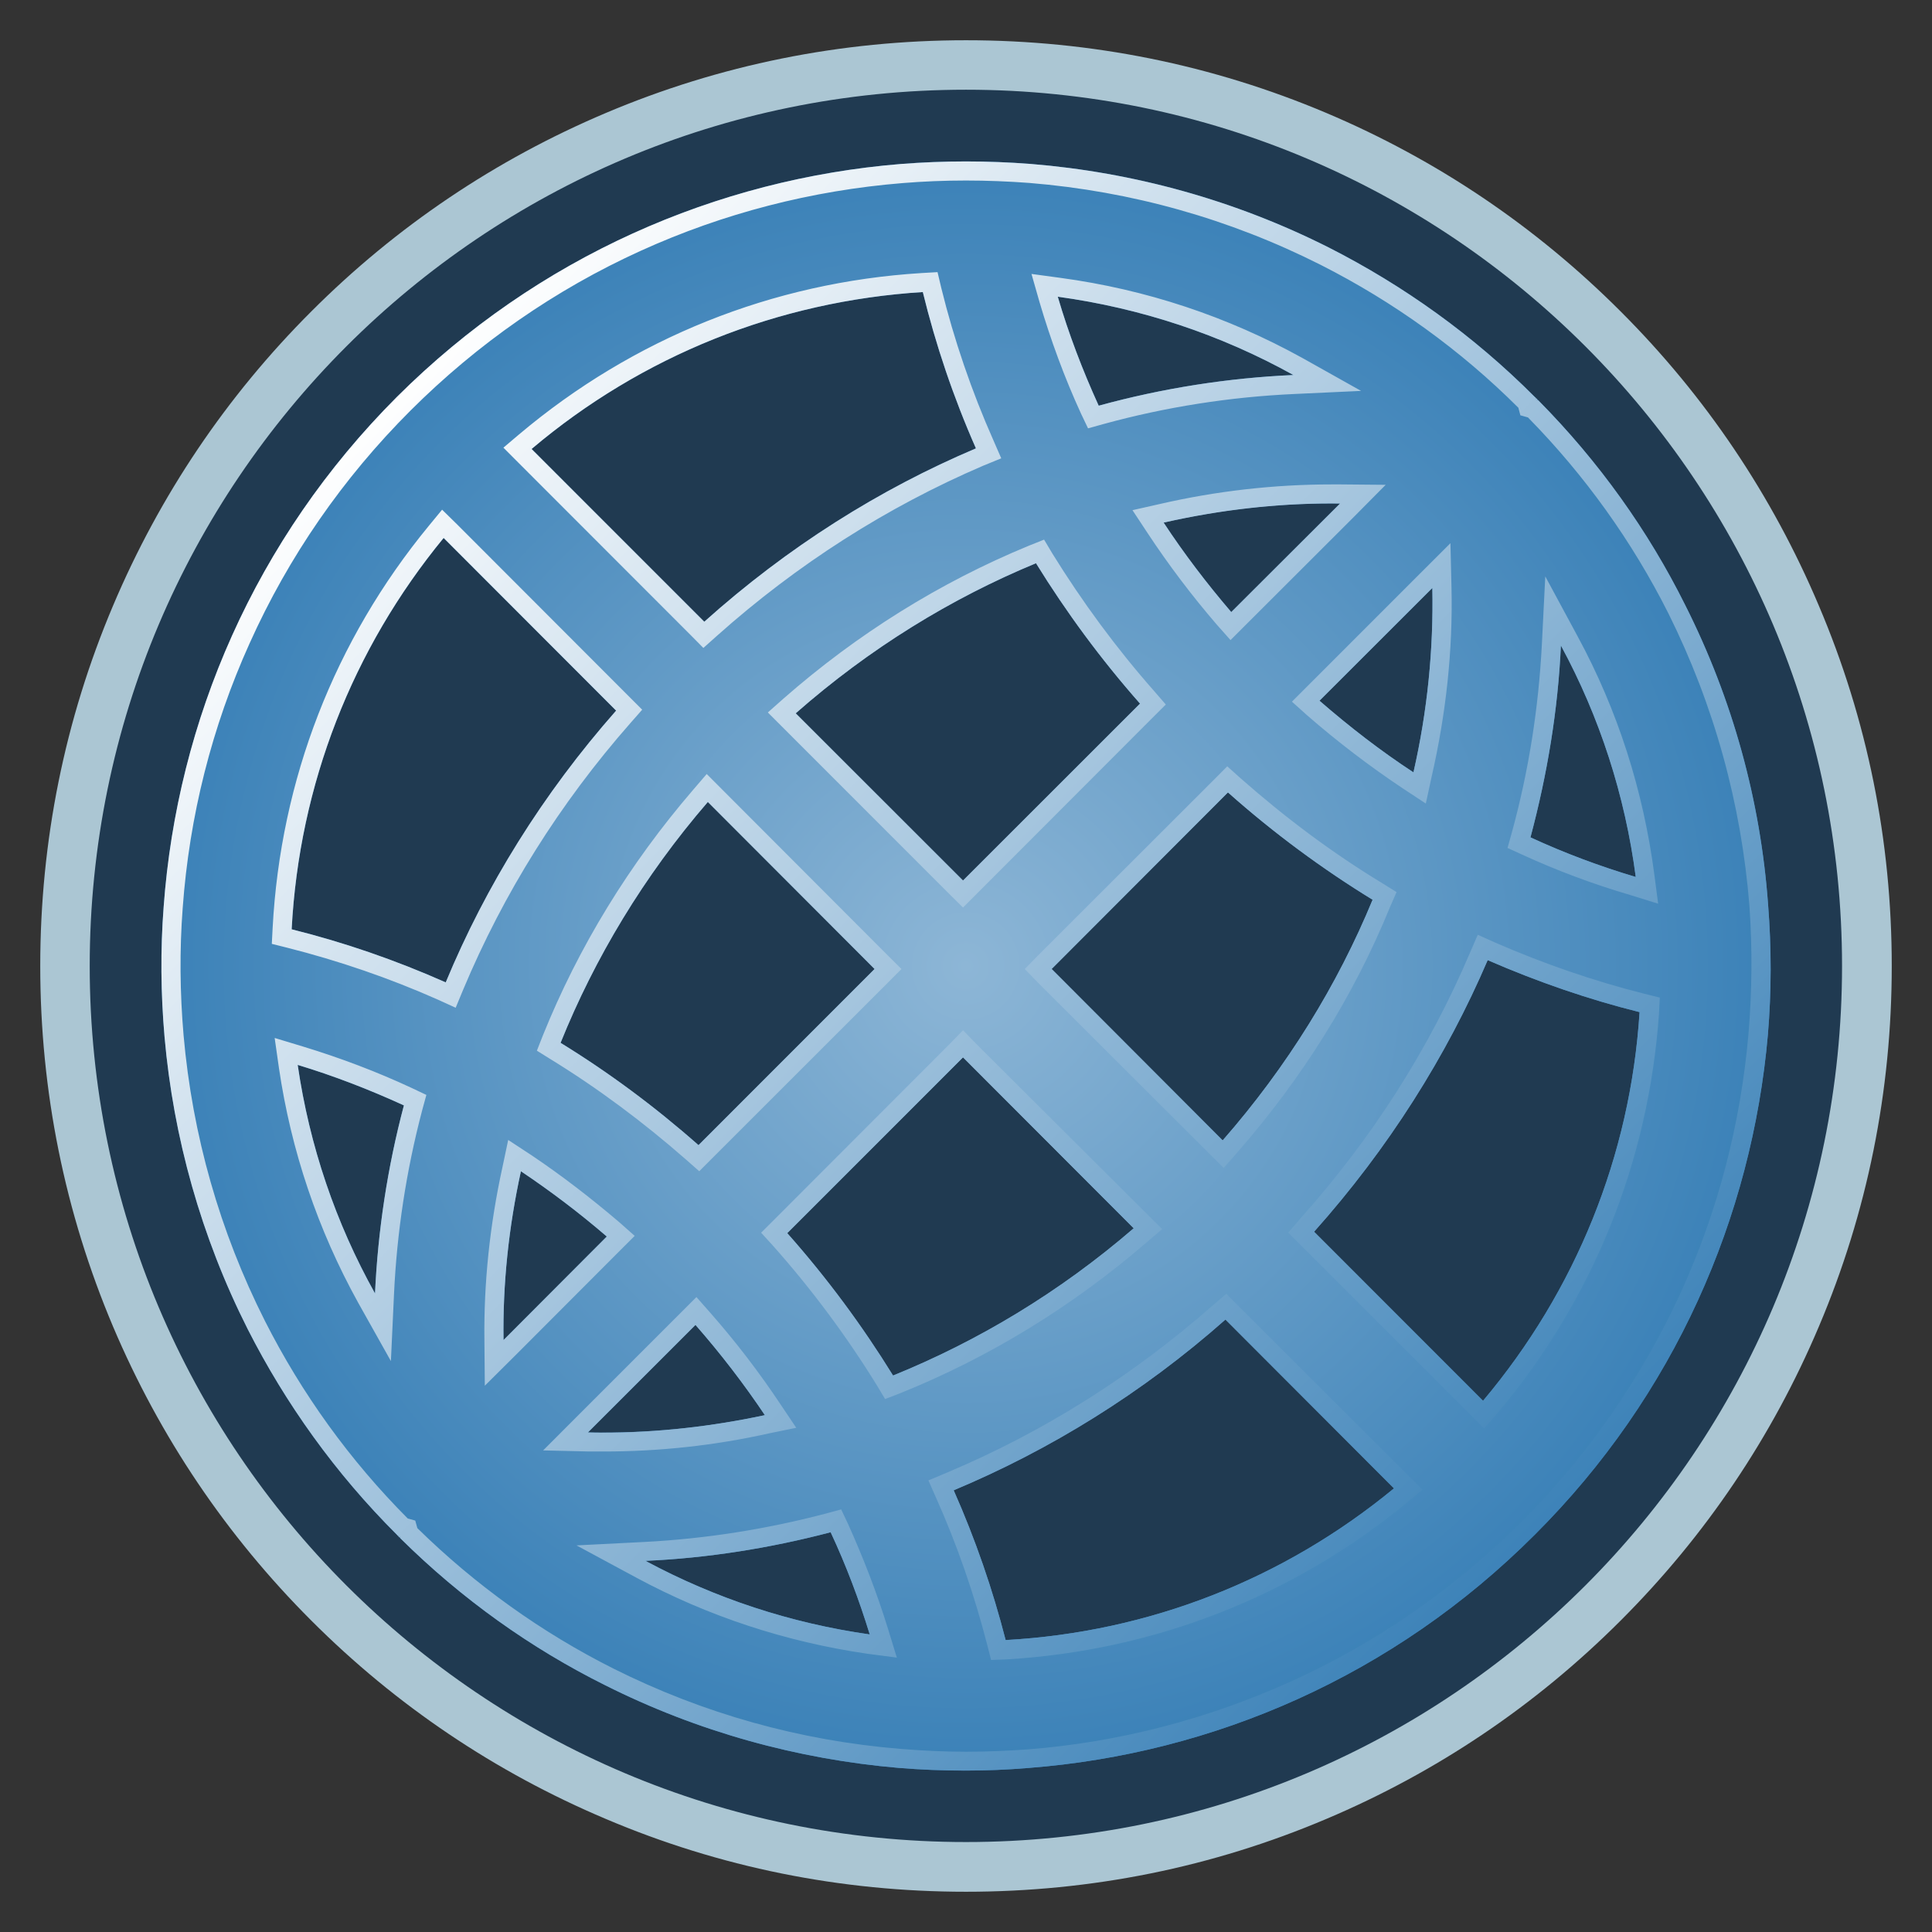 <?xml version="1.0" encoding="utf-8"?>
<!-- Generator: Adobe Illustrator 16.0.0, SVG Export Plug-In . SVG Version: 6.00 Build 0)  -->
<!DOCTYPE svg PUBLIC "-//W3C//DTD SVG 1.1//EN" "http://www.w3.org/Graphics/SVG/1.1/DTD/svg11.dtd">
<svg version="1.1" id="Layer_1" xmlns="http://www.w3.org/2000/svg" xmlns:xlink="http://www.w3.org/1999/xlink" x="0px" y="0px"
	 width="48px" height="48px" viewBox="0 0 48 48" enable-background="new 0 0 48 48" xml:space="preserve">
<rect x="0" y="0" width="48" height="48" fill="#333333" stroke="none"/>
<g>
	<path fill="#203A51" d="M24,46.39c-5.98,0-11.601-2.332-15.826-6.556C3.944,35.604,1.618,29.982,1.618,24
		c0-5.98,2.327-11.601,6.556-15.826C12.399,3.944,18.02,1.618,24,1.618c5.982,0,11.604,2.327,15.834,6.556
		C44.058,12.399,46.39,18.02,46.39,24c0,5.982-2.332,11.604-6.556,15.834C35.604,44.058,29.982,46.39,24,46.39z"/>
	<path fill="#ABC6D3" d="M24,2.229c12.018,0,21.765,9.748,21.765,21.771c0,12.018-9.747,21.765-21.765,21.765
		C11.977,45.765,2.229,36.018,2.229,24C2.229,11.977,11.977,2.229,24,2.229 M24,1c-3.106,0-6.119,0.609-8.951,1.808
		c-2.74,1.16-5.202,2.815-7.313,4.928c-2.113,2.111-3.769,4.573-4.928,7.313C1.609,17.881,1,20.894,1,24
		c0,3.107,0.609,6.12,1.808,8.957c1.16,2.736,2.815,5.195,4.928,7.307c2.111,2.113,4.573,3.768,7.313,4.926
		C17.881,46.394,20.894,47,24,47c3.107,0,6.12-0.606,8.957-1.811c2.736-1.158,5.195-2.813,7.307-4.926
		c2.113-2.111,3.768-4.57,4.926-7.307C46.394,30.12,47,27.107,47,24c0-3.106-0.606-6.119-1.811-8.951
		c-1.158-2.74-2.813-5.202-4.926-7.313c-2.111-2.113-4.57-3.769-7.307-4.928C30.12,1.609,27.107,1,24,1z"/>
	
		<radialGradient id="SVGID_1_" cx="0" cy="0" r="1" gradientTransform="matrix(0.023 0.023 0.023 -0.023 38.178 9.922)" gradientUnits="userSpaceOnUse">
		<stop  offset="0" style="stop-color:#8DB6D6"/>
		<stop  offset="1" style="stop-color:#3C82B8"/>
	</radialGradient>
	<polygon fill="url(#SVGID_1_)" points="38.218,9.946 38.154,9.883 38.172,9.929 	"/>
	
		<linearGradient id="SVGID_2_" gradientUnits="userSpaceOnUse" x1="0" y1="0.002" x2="1" y2="0.002" gradientTransform="matrix(0.063 0.063 0.063 -0.063 38.148 9.89)">
		<stop  offset="0" style="stop-color:#FFFFFF"/>
		<stop  offset="1" style="stop-color:#3C82B8"/>
	</linearGradient>
	<polygon fill="url(#SVGID_2_)" points="38.154,9.883 38.172,9.929 38.218,9.946 	"/>
	
		<radialGradient id="SVGID_3_" cx="0" cy="0" r="1" gradientTransform="matrix(0.023 0.023 0.023 -0.023 9.921 38.179)" gradientUnits="userSpaceOnUse">
		<stop  offset="0" style="stop-color:#8DB6D6"/>
		<stop  offset="1" style="stop-color:#3C82B8"/>
	</radialGradient>
	<polygon fill="url(#SVGID_3_)" points="9.883,38.154 9.946,38.218 9.929,38.172 	"/>
	
		<linearGradient id="SVGID_4_" gradientUnits="userSpaceOnUse" x1="0" y1="0.002" x2="1" y2="0.002" gradientTransform="matrix(0.063 0.063 0.063 -0.063 9.89 38.148)">
		<stop  offset="0" style="stop-color:#FFFFFF"/>
		<stop  offset="1" style="stop-color:#3C82B8"/>
	</linearGradient>
	<polygon fill="url(#SVGID_4_)" points="9.883,38.154 9.946,38.218 9.929,38.172 	"/>
	
		<radialGradient id="SVGID_5_" cx="0" cy="-4.882813e-004" r="1" gradientTransform="matrix(14.135 14.135 14.135 -14.135 24 23.996)" gradientUnits="userSpaceOnUse">
		<stop  offset="0" style="stop-color:#8DB6D6"/>
		<stop  offset="1" style="stop-color:#3C82B8"/>
	</radialGradient>
	<path fill="url(#SVGID_5_)" d="M43.923,25.703c0.09-1.073,0.09-2.154,0.005-3.227c-0.186-2.568-0.877-5.1-2.063-7.45
		c-0.912-1.831-2.131-3.549-3.647-5.081l-0.046-0.018l-0.018-0.045L38.13,9.861c-1.529-1.535-3.265-2.769-5.106-3.706
		c-2.34-1.182-4.859-1.874-7.415-2.082c-1.073-0.084-2.153-0.084-3.226,0.001c-4.566,0.373-9.024,2.301-12.521,5.787
		c-3.527,3.53-5.458,8.048-5.795,12.666c-0.083,1.076-0.072,2.159,0.022,3.236c0.22,2.497,0.909,4.967,2.067,7.261
		c0.937,1.842,2.171,3.577,3.706,5.106l0.022,0.024l0.045,0.018l0.018,0.046c1.532,1.517,3.25,2.735,5.081,3.647
		c2.304,1.159,4.784,1.842,7.3,2.058c1.078,0.09,2.156,0.09,3.232,0.001c4.584-0.356,9.065-2.285,12.571-5.794
		C41.602,34.669,43.527,30.234,43.923,25.703z M32.135,9.317c-1.61,0.072-3.239,0.323-4.838,0.762
		c-0.406-0.892-0.748-1.791-1.017-2.708C28.347,7.655,30.323,8.311,32.135,9.317z M22.927,7.255c0.32,1.309,0.758,2.61,1.32,3.884
		c-2.392,1.014-4.683,2.455-6.75,4.308l-4.291-4.292C15.948,8.836,19.33,7.48,22.927,7.255z M11.022,13.365l4.286,4.29
		c-1.827,2.072-3.242,4.362-4.234,6.753c-1.257-0.558-2.538-0.998-3.828-1.319C7.435,19.497,8.753,16.125,11.022,13.365z
		 M7.396,26.457c0.893,0.27,1.77,0.609,2.639,1.006c-0.411,1.546-0.646,3.118-0.718,4.672C8.339,30.38,7.689,28.469,7.396,26.457z
		 M12.51,33.293c-0.021-1.385,0.127-2.801,0.432-4.194c0.737,0.494,1.45,1.033,2.134,1.622L12.51,33.293z M17.354,28.451
		c-1.091-0.963-2.237-1.811-3.427-2.542c0.848-2.104,2.066-4.14,3.659-5.985l4.144,4.15L17.354,28.451z M23.926,21.877l-4.157-4.155
		c1.839-1.617,3.865-2.858,5.97-3.729c0.75,1.213,1.608,2.381,2.585,3.488L23.926,21.877z M30.59,15.207
		c-0.611-0.714-1.177-1.458-1.68-2.223c1.457-0.335,2.93-0.495,4.383-0.474L30.59,15.207z M36.846,34.802l-4.198-4.2
		c1.851-2.075,3.291-4.364,4.313-6.748c1.241,0.54,2.507,0.977,3.774,1.292C40.507,28.716,39.15,32.063,36.846,34.802z
		 M40.64,21.788c-0.891-0.265-1.757-0.588-2.616-0.984c0.421-1.577,0.684-3.176,0.756-4.766
		C39.745,17.816,40.374,19.762,40.64,21.788z M35.586,14.608c0.031,1.515-0.12,3.052-0.469,4.581
		c-0.808-0.528-1.58-1.125-2.335-1.78L35.586,14.608z M30.508,19.687c1.143,1.016,2.348,1.902,3.594,2.667
		c-0.87,2.112-2.114,4.14-3.725,5.979l-4.25-4.259L30.508,19.687z M23.926,26.269l4.241,4.247c-1.845,1.593-3.875,2.806-5.979,3.659
		c-0.759-1.228-1.635-2.417-2.629-3.538L23.926,26.269z M14.607,35.588l2.672-2.671c0.63,0.719,1.207,1.471,1.724,2.242
		C17.537,35.478,16.06,35.616,14.607,35.588z M16.038,38.779c1.531-0.068,3.077-0.311,4.6-0.711
		c0.386,0.828,0.707,1.679,0.971,2.539C19.649,40.329,17.767,39.709,16.038,38.779z M24.985,40.747
		c-0.323-1.258-0.749-2.498-1.291-3.721c2.388-1.001,4.679-2.409,6.752-4.242l4.187,4.194C31.893,39.236,28.549,40.55,24.985,40.747
		z"/>
	
		<linearGradient id="SVGID_6_" gradientUnits="userSpaceOnUse" x1="4.882813e-004" y1="0" x2="1" y2="0" gradientTransform="matrix(28.268 28.268 28.268 -28.268 9.875 9.862)">
		<stop  offset="0" style="stop-color:#FFFFFF"/>
		<stop  offset="1" style="stop-color:#3C82B8"/>
	</linearGradient>
	<path fill="url(#SVGID_6_)" d="M24,4.485c0.519,0,1.055,0.021,1.574,0.06c2.536,0.207,4.971,0.891,7.241,2.037
		c1.809,0.917,3.469,2.111,4.908,3.548l0.05,0.188l0.189,0.053c1.419,1.445,2.59,3.083,3.488,4.867
		c1.133,2.277,1.812,4.725,2.014,7.271c0.074,1.048,0.065,2.107-0.022,3.158c-0.193,2.246-0.759,4.421-1.687,6.453
		c-0.973,2.111-2.295,4.031-3.951,5.686c-1.68,1.671-3.611,3.015-5.742,3.974c-2.065,0.933-4.267,1.507-6.539,1.684
		c-0.506,0.035-1.013,0.057-1.521,0.057c-0.545,0-1.091-0.026-1.635-0.071c-2.503-0.205-4.898-0.879-7.13-1.996
		c-1.785-0.898-3.423-2.07-4.868-3.488l-0.052-0.188l-0.187-0.052c-1.438-1.444-2.632-3.1-3.548-4.908
		c-1.123-2.226-1.802-4.614-2.021-7.095c-0.091-1.058-0.102-2.114-0.022-3.164c0.165-2.281,0.724-4.498,1.662-6.575
		c0.966-2.151,2.313-4.1,3.998-5.784c1.667-1.663,3.594-3.004,5.722-3.97c2.05-0.931,4.241-1.497,6.499-1.681
		C22.944,4.506,23.473,4.485,24,4.485 M17.475,16.098l0.337-0.301c1.995-1.78,4.223-3.2,6.616-4.227l0.448-0.183l-0.193-0.443
		c-0.541-1.219-0.98-2.499-1.3-3.801l-0.09-0.382l-0.398,0.023c-3.705,0.23-7.161,1.617-9.997,4.007l-0.391,0.331l0.364,0.365
		l4.29,4.293L17.475,16.098 M27.032,10.642l0.386-0.107c1.555-0.427,3.154-0.674,4.735-0.746l1.663-0.077l-1.45-0.813
		c-1.875-1.038-3.896-1.708-6.017-1.995l-0.722-0.098l0.2,0.701c0.279,0.947,0.623,1.882,1.029,2.766L27.032,10.642 M30.572,15.903
		l0.359-0.359l2.704-2.7l0.792-0.799l-1.125-0.01h-0.206c-1.434,0-2.875,0.162-4.299,0.491l-0.661,0.149l0.378,0.573
		c0.518,0.785,1.095,1.549,1.718,2.272L30.572,15.903 M11.321,25.037l0.185-0.446c1.005-2.399,2.398-4.627,4.156-6.626l0.293-0.333
		l-0.314-0.314l-4.285-4.29l-0.372-0.365l-0.331,0.402c-2.342,2.847-3.685,6.303-3.88,9.998l-0.02,0.387l0.376,0.094
		c1.283,0.324,2.546,0.757,3.748,1.291L11.321,25.037 M23.926,22.547l0.333-0.333l4.391-4.397l0.314-0.313l-0.288-0.333
		c-0.943-1.069-1.792-2.224-2.533-3.423l-0.203-0.341l-0.381,0.152c-2.203,0.908-4.26,2.188-6.102,3.805l-0.38,0.337l0.357,0.357
		l4.156,4.157L23.926,22.547 M35.424,19.964l0.145-0.669c0.358-1.561,0.529-3.144,0.493-4.694l-0.026-1.106l-0.782,0.781l-2.799,2.8
		l-0.357,0.357l0.372,0.334c0.763,0.665,1.567,1.277,2.38,1.819L35.424,19.964 M41.196,22.452l-0.095-0.728
		c-0.274-2.083-0.907-4.07-1.904-5.912l-0.805-1.492l-0.085,1.694c-0.081,1.562-0.323,3.129-0.745,4.667l-0.108,0.386l0.366,0.167
		c0.86,0.395,1.762,0.732,2.684,1.003L41.196,22.452 M30.401,29.016l0.329-0.373c1.617-1.844,2.905-3.901,3.805-6.109l0.162-0.37
		l-0.343-0.214c-1.249-0.756-2.426-1.639-3.532-2.614l-0.331-0.297l-0.314,0.316l-4.391,4.387l-0.326,0.333l0.326,0.336l4.256,4.248
		L30.401,29.016 M17.373,29.099l0.313-0.314l4.376-4.374l0.335-0.336l-0.335-0.333l-4.143-4.15l-0.361-0.362l-0.332,0.387
		c-1.594,1.852-2.852,3.907-3.741,6.115l-0.146,0.372l0.339,0.211c1.173,0.72,2.308,1.567,3.362,2.491L17.373,29.099 M36.871,35.491
		l0.338-0.387c2.368-2.816,3.752-6.245,4.008-9.923l0.02-0.396l-0.377-0.094c-1.268-0.318-2.509-0.749-3.711-1.272l-0.434-0.195
		l-0.192,0.443c-1.019,2.395-2.438,4.622-4.226,6.617l-0.292,0.341l0.316,0.314l4.189,4.187L36.871,35.491 M21.99,34.759
		l0.374-0.144c2.209-0.89,4.265-2.147,6.115-3.741l0.394-0.338l-0.361-0.359l-4.252-4.237l-0.333-0.344l-0.335,0.344l-4.367,4.372
		l-0.315,0.314l0.296,0.325c0.961,1.081,1.827,2.247,2.58,3.467L21.99,34.759 M9.712,33.816l0.077-1.663
		c0.071-1.527,0.302-3.06,0.701-4.573l0.103-0.377l-0.361-0.171c-0.865-0.404-1.773-0.747-2.697-1.029l-0.711-0.215l0.106,0.745
		c0.303,2.058,0.963,4.014,1.969,5.833L9.712,33.816 M12.045,34.428l0.798-0.793l2.566-2.571l0.36-0.359l-0.384-0.34
		c-0.695-0.592-1.426-1.157-2.179-1.663l-0.58-0.38L12.483,29c-0.313,1.428-0.466,2.877-0.448,4.303L12.045,34.428 M24.623,41.242
		l0.388-0.015c3.67-0.22,7.098-1.561,9.928-3.88l0.404-0.338l-0.368-0.364l-4.195-4.187l-0.313-0.314l-0.335,0.287
		c-1.995,1.755-4.223,3.156-6.62,4.162l-0.446,0.187l0.195,0.442c0.525,1.175,0.945,2.396,1.267,3.646L24.623,41.242 M15.004,36.062
		c1.355,0,2.736-0.144,4.097-0.449l0.682-0.14l-0.389-0.579c-0.526-0.792-1.116-1.563-1.758-2.291l-0.333-0.378l-0.357,0.357
		l-2.671,2.671l-0.781,0.782l1.107,0.026C14.735,36.062,14.87,36.062,15.004,36.062 M22.282,41.183l-0.22-0.716
		c-0.274-0.89-0.611-1.757-0.993-2.606l-0.17-0.36l-0.385,0.104c-1.483,0.39-2.993,0.626-4.498,0.704l-1.693,0.086l1.491,0.804
		c1.786,0.961,3.712,1.593,5.729,1.887L22.282,41.183 M24,4.011c-0.54,0-1.081,0.021-1.618,0.063
		c-4.566,0.373-9.024,2.301-12.521,5.787c-3.527,3.53-5.458,8.048-5.795,12.666c-0.083,1.076-0.072,2.159,0.022,3.236
		c0.22,2.497,0.909,4.967,2.067,7.261c0.937,1.842,2.171,3.577,3.706,5.106l0.022,0.024l0.045,0.018l0.018,0.046
		c1.532,1.517,3.25,2.735,5.081,3.647c2.304,1.159,4.784,1.842,7.3,2.058c0.56,0.045,1.118,0.066,1.675,0.066
		c0.516,0,1.045-0.021,1.557-0.065c4.584-0.356,9.065-2.285,12.571-5.794c3.472-3.461,5.397-7.896,5.793-12.427
		c0.09-1.073,0.09-2.154,0.005-3.227c-0.186-2.568-0.877-5.1-2.063-7.45c-0.912-1.831-2.131-3.549-3.647-5.081l-0.046-0.018
		l-0.018-0.045L38.13,9.861c-1.529-1.535-3.265-2.769-5.106-3.706c-2.34-1.182-4.859-1.874-7.415-2.082
		C25.074,4.032,24.537,4.011,24,4.011z M17.498,15.447l-4.291-4.292c2.741-2.318,6.123-3.674,9.72-3.899
		c0.32,1.309,0.758,2.61,1.32,3.884C21.855,12.153,19.564,13.594,17.498,15.447z M27.297,10.08
		c-0.406-0.892-0.748-1.791-1.017-2.708c2.066,0.283,4.043,0.939,5.854,1.945C30.524,9.389,28.896,9.641,27.297,10.08z
		 M30.59,15.207c-0.611-0.714-1.177-1.458-1.68-2.223c1.395-0.315,2.794-0.476,4.187-0.476l0.196,0.002L30.59,15.207z
		 M11.074,24.407c-1.257-0.558-2.538-0.998-3.828-1.319c0.189-3.591,1.507-6.962,3.776-9.723l4.286,4.29
		C13.481,19.727,12.066,22.017,11.074,24.407z M23.926,21.877l-4.157-4.155c1.839-1.617,3.865-2.858,5.97-3.729
		c0.75,1.213,1.608,2.381,2.585,3.488L23.926,21.877z M35.117,19.189c-0.808-0.528-1.58-1.125-2.335-1.78l2.804-2.801
		C35.617,16.123,35.466,17.661,35.117,19.189z M40.64,21.788c-0.891-0.265-1.757-0.588-2.616-0.984
		c0.421-1.577,0.684-3.176,0.756-4.766C39.745,17.816,40.374,19.762,40.64,21.788z M30.377,28.333l-4.25-4.259l4.381-4.387
		c1.143,1.016,2.348,1.902,3.594,2.667C33.231,24.466,31.987,26.493,30.377,28.333z M17.354,28.451
		c-1.091-0.963-2.237-1.811-3.427-2.542c0.848-2.104,2.066-4.14,3.659-5.985l4.144,4.15L17.354,28.451z M36.846,34.802l-4.198-4.2
		c1.851-2.075,3.291-4.364,4.313-6.748c1.241,0.54,2.507,0.977,3.774,1.292C40.507,28.716,39.15,32.063,36.846,34.802z
		 M22.188,34.175c-0.759-1.228-1.635-2.417-2.629-3.538l4.367-4.368l4.241,4.247C26.322,32.108,24.292,33.321,22.188,34.175z
		 M9.317,32.135c-0.979-1.755-1.628-3.666-1.921-5.678c0.893,0.27,1.77,0.609,2.639,1.006C9.625,29.009,9.389,30.581,9.317,32.135z
		 M12.51,33.293c-0.021-1.385,0.127-2.801,0.432-4.194c0.737,0.494,1.45,1.033,2.134,1.622L12.51,33.293z M24.985,40.747
		c-0.323-1.258-0.749-2.498-1.291-3.721c2.388-1.001,4.679-2.409,6.752-4.242l4.187,4.194C31.893,39.236,28.549,40.55,24.985,40.747
		z M15.004,35.594c-0.134,0-0.265,0-0.397-0.006l2.672-2.671c0.63,0.719,1.207,1.471,1.724,2.242
		C17.669,35.441,16.33,35.594,15.004,35.594z M21.608,40.607c-1.959-0.278-3.841-0.898-5.571-1.828
		c1.531-0.068,3.077-0.311,4.6-0.711C21.024,38.896,21.344,39.747,21.608,40.607z"/>
</g>
</svg>
